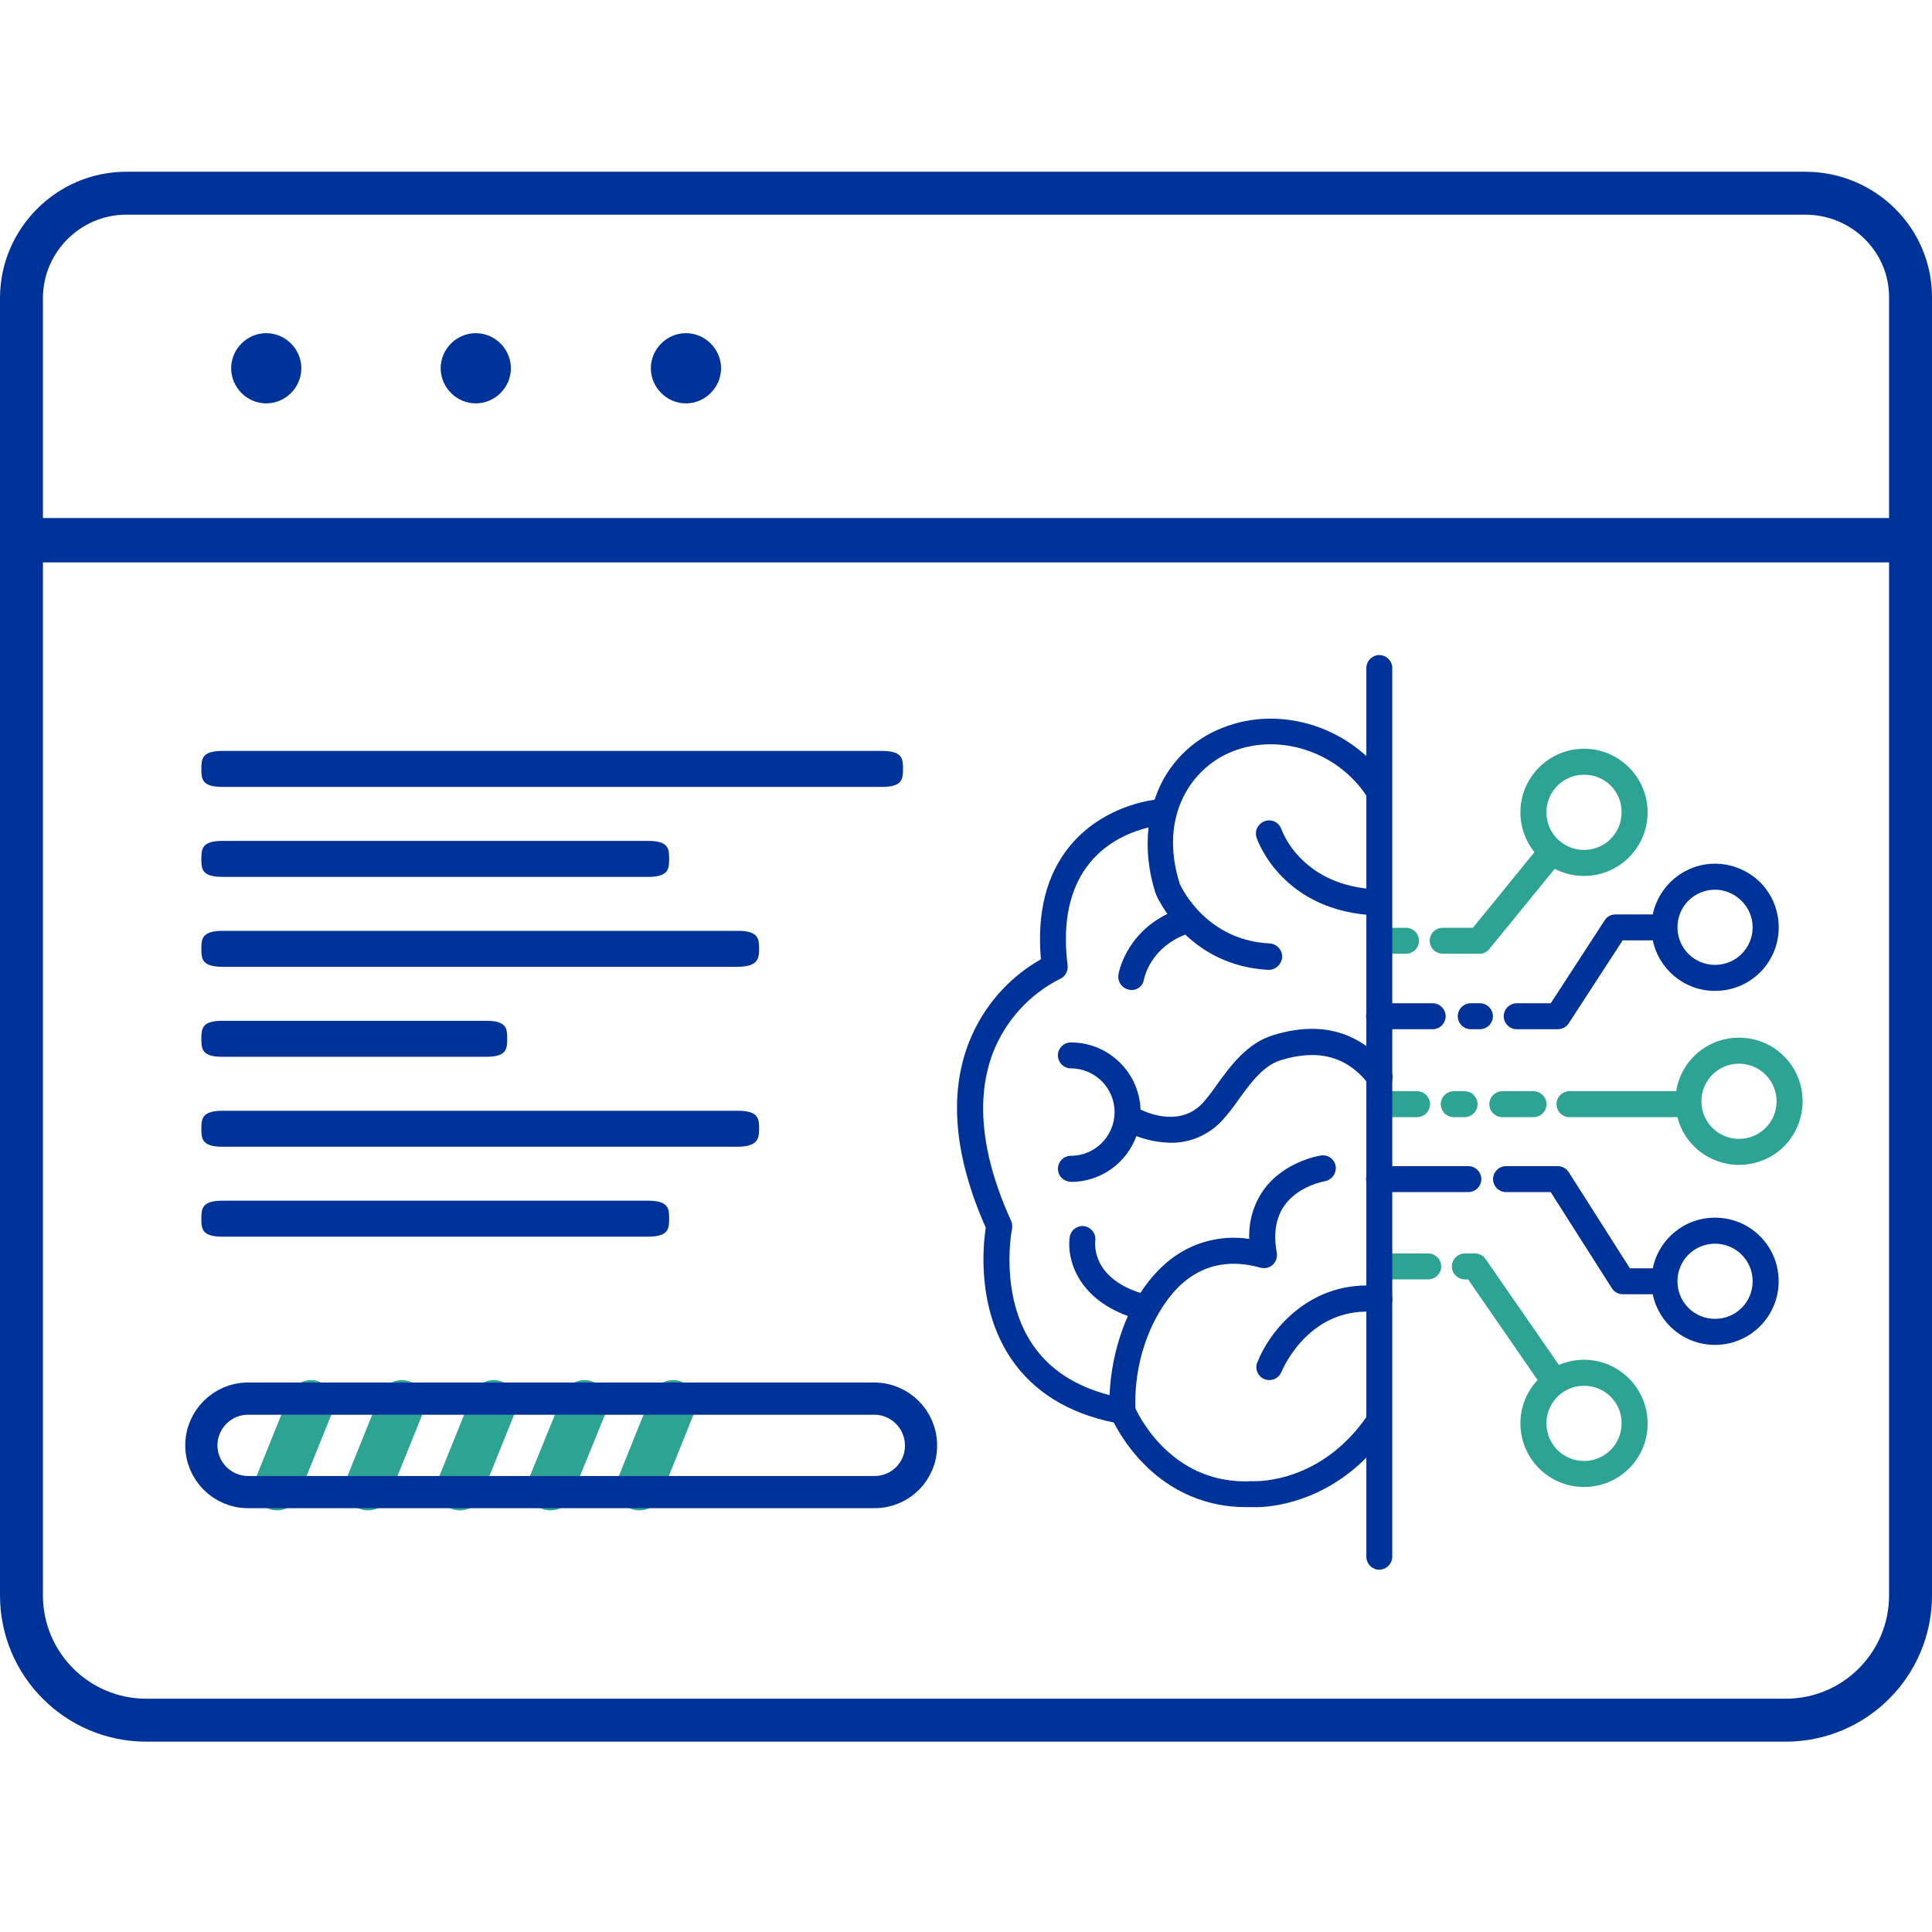 <?xml version="1.0" encoding="UTF-8"?> <svg xmlns="http://www.w3.org/2000/svg" width="90" height="90" viewBox="0 0 90 90" fill="none"><path fill-rule="evenodd" clip-rule="evenodd" d="M1 25.199V74.317C1 77.529 3.603 80.133 6.815 80.133H83.185C86.397 80.133 89 77.529 89 74.317V25.199H1Z" stroke="#003399" stroke-width="2" stroke-miterlimit="10"></path><path fill-rule="evenodd" clip-rule="evenodd" d="M83.867 9H5.884C3.2 9 1 11.2 1 13.884V25.133H89V13.84C89 11.171 86.807 9 84.094 9H83.867Z" stroke="#003399" stroke-width="2" stroke-miterlimit="10"></path><path d="M33.59 17.155C33.59 18.05 32.849 18.791 31.954 18.791C31.06 18.791 30.319 18.05 30.319 17.155C30.319 16.261 31.06 15.52 31.954 15.52C32.849 15.52 33.59 16.261 33.59 17.155Z" fill="#003399"></path><path d="M23.799 17.155C23.799 18.05 23.058 18.791 22.163 18.791C21.269 18.791 20.528 18.05 20.528 17.155C20.528 16.261 21.269 15.52 22.163 15.52C23.058 15.52 23.799 16.261 23.799 17.155Z" fill="#003399"></path><path d="M14.038 17.155C14.038 18.05 13.297 18.791 12.403 18.791C11.508 18.791 10.768 18.05 10.768 17.155C10.768 16.261 11.508 15.52 12.403 15.52C13.297 15.52 14.038 16.261 14.038 17.155Z" fill="#003399"></path><path d="M30.194 57.609H10.357C9.395 57.609 9.38 57.229 9.38 56.771C9.38 56.313 9.402 55.933 10.357 55.933H30.194C31.156 55.933 31.171 56.313 31.171 56.771C31.171 57.229 31.149 57.609 30.194 57.609Z" fill="#003399"></path><path d="M34.328 53.42H10.377C9.395 53.42 9.38 53.04 9.38 52.581C9.38 52.123 9.403 51.743 10.377 51.743H34.365C35.346 51.743 35.361 52.123 35.361 52.581C35.361 53.04 35.309 53.42 34.328 53.42Z" fill="#003399"></path><path d="M22.666 49.229H10.342C9.395 49.229 9.38 48.849 9.38 48.391C9.38 47.932 9.402 47.553 10.342 47.553H22.666C23.613 47.553 23.628 47.932 23.628 48.391C23.628 48.849 23.606 49.229 22.666 49.229Z" fill="#003399"></path><path d="M34.328 45.038H10.377C9.395 45.038 9.38 44.658 9.38 44.2C9.38 43.742 9.403 43.362 10.377 43.362H34.365C35.346 43.362 35.361 43.742 35.361 44.2C35.361 44.658 35.309 45.038 34.328 45.038Z" fill="#003399"></path><path d="M30.194 40.849H10.357C9.395 40.849 9.38 40.469 9.38 40.011C9.38 39.552 9.402 39.172 10.357 39.172H30.194C31.156 39.172 31.171 39.552 31.171 40.011C31.171 40.469 31.149 40.849 30.194 40.849Z" fill="#003399"></path><path d="M41.091 36.657H10.355C9.395 36.657 9.38 36.277 9.38 35.819C9.38 35.361 9.402 34.981 10.355 34.981H41.091C42.051 34.981 42.066 35.361 42.066 35.819C42.066 36.277 42.044 36.657 41.091 36.657Z" fill="#003399"></path><path fill-rule="evenodd" clip-rule="evenodd" d="M59.107 45.179H59.075C57.3 45.086 56.048 44.327 55.214 43.536C53.652 44.152 53.342 45.41 53.297 45.592C53.293 45.606 53.291 45.613 53.291 45.614C53.258 45.912 53.005 46.121 52.707 46.121V46.117C52.675 46.117 52.643 46.117 52.606 46.105C52.276 46.049 52.055 45.743 52.099 45.413C52.11 45.323 52.423 43.538 54.381 42.572C54.028 42.074 53.86 41.691 53.842 41.644C53.834 41.631 53.831 41.621 53.828 41.609C53.826 41.602 53.824 41.596 53.822 41.588C53.5 40.575 53.392 39.532 53.503 38.546C52.805 38.714 51.624 39.142 50.768 40.195C49.83 41.342 49.479 42.949 49.733 44.978C49.765 45.243 49.612 45.505 49.371 45.606C47.95 46.322 46.846 47.546 46.263 49.02C45.437 51.169 45.711 53.81 47.1 56.874C47.156 56.995 47.164 57.115 47.144 57.248C47.132 57.28 46.541 60.332 48.102 62.635C48.885 63.79 50.086 64.576 51.687 64.991C51.73 63.948 51.934 62.919 52.288 61.933C52.366 61.717 52.451 61.508 52.542 61.305C50.111 60.42 49.69 58.553 49.833 57.618C49.889 57.288 50.207 57.066 50.526 57.122C50.843 57.179 51.065 57.477 51.021 57.795C51.002 57.981 50.882 59.511 53.124 60.231C53.515 59.626 53.972 59.111 54.482 58.704C55.529 57.867 56.874 57.513 58.194 57.714C58.162 56.909 58.391 56.103 58.854 55.443C59.812 54.099 61.475 53.833 61.551 53.825C61.882 53.781 62.192 54.022 62.224 54.352C62.256 54.67 62.047 54.956 61.729 55.025C61.709 55.025 60.485 55.234 59.833 56.16C59.434 56.723 59.313 57.472 59.478 58.362C59.535 58.692 59.313 59.01 58.995 59.066C58.907 59.078 58.806 59.078 58.721 59.054C57.389 58.68 56.221 58.877 55.239 59.65C54.795 60.001 54.348 60.53 53.963 61.197C53.949 61.229 53.932 61.259 53.912 61.287C53.284 62.414 52.84 63.913 52.889 65.599C53.159 66.177 54.742 69.193 58.344 68.999H58.408L58.42 69C58.652 69.002 61.561 69.036 63.674 65.98C63.884 65.714 64.27 65.682 64.524 65.892C64.753 66.081 64.822 66.419 64.669 66.673C62.213 70.207 58.787 70.231 58.38 70.207H58.03C56.215 70.207 54.56 69.503 53.26 68.17C52.708 67.606 52.245 66.958 51.883 66.266C49.745 65.827 48.139 64.825 47.1 63.291C45.482 60.9 45.8 57.981 45.92 57.188C44.455 53.883 44.189 50.976 45.139 48.553C45.78 46.922 46.955 45.557 48.489 44.688C48.3 42.494 48.755 40.722 49.846 39.402C51.215 37.746 53.142 37.341 53.785 37.254C53.801 37.207 53.817 37.161 53.834 37.115C54.353 35.638 55.496 34.462 56.962 33.899C59.703 32.808 63.02 33.899 64.683 36.431C64.848 36.717 64.748 37.091 64.462 37.256C64.196 37.409 63.858 37.345 63.669 37.091C62.312 35.022 59.615 34.128 57.401 35.01C55.516 35.759 53.954 38.005 54.957 41.169C55.078 41.443 56.245 43.802 59.132 43.947C59.462 43.959 59.727 44.233 59.727 44.563C59.727 44.893 59.441 45.179 59.111 45.179H59.107ZM64.186 42.646H64.165C59.749 42.493 58.582 39.164 58.537 39.023C58.429 38.705 58.602 38.363 58.924 38.25C59.246 38.137 59.584 38.315 59.697 38.637L59.697 38.638C59.747 38.773 60.678 41.314 64.214 41.434C64.544 41.447 64.818 41.72 64.81 42.05C64.802 42.38 64.524 42.654 64.194 42.646H64.186ZM49.281 54.446C49.281 54.776 49.554 55.05 49.884 55.05V55.058C51.288 55.058 52.483 54.169 52.938 52.923C53.443 53.12 53.984 53.222 54.523 53.231L54.519 53.235C55.425 53.247 56.282 52.885 56.922 52.212C57.2 51.902 57.454 51.572 57.695 51.23C58.255 50.449 58.843 49.644 59.656 49.39C61.427 48.843 62.772 49.217 63.786 50.538C63.786 50.55 63.794 50.558 63.806 50.57C64.016 50.823 64.402 50.856 64.656 50.646C64.909 50.437 64.942 50.05 64.732 49.797C63.81 48.585 62.123 47.337 59.281 48.231C58.082 48.605 57.31 49.671 56.694 50.52L56.693 50.521C56.483 50.827 56.262 51.117 56.02 51.391C55.01 52.464 53.571 51.899 53.131 51.688C53.067 49.949 51.639 48.56 49.884 48.56C49.554 48.56 49.281 48.834 49.281 49.164C49.281 49.494 49.554 49.768 49.884 49.768C51.008 49.768 51.921 50.682 51.921 51.805C51.921 52.928 51.008 53.842 49.884 53.842C49.554 53.842 49.281 54.116 49.281 54.446ZM58.524 63.685C58.524 64.015 58.798 64.289 59.128 64.289C59.382 64.289 59.603 64.136 59.692 63.914C59.693 63.913 59.695 63.907 59.7 63.896C59.814 63.639 61.077 60.788 64.184 61.128C64.515 61.161 64.825 60.919 64.857 60.589C64.889 60.259 64.647 59.949 64.317 59.917C60.992 59.554 59.096 62.087 58.569 63.475C58.536 63.54 58.524 63.608 58.524 63.685Z" fill="#003399"></path><path fill-rule="evenodd" clip-rule="evenodd" d="M81.009 54.265C79.621 54.265 78.464 53.323 78.138 52.041H73.111C72.781 52.041 72.507 51.767 72.507 51.437C72.507 51.107 72.781 50.833 73.111 50.833H78.082C78.305 49.415 79.526 48.339 81.009 48.339C82.651 48.339 83.972 49.659 83.972 51.302C83.972 52.083 83.662 52.844 83.102 53.407C82.55 53.959 81.79 54.265 81.009 54.265ZM81.009 49.551C80.038 49.551 79.257 50.332 79.257 51.302C79.257 52.272 80.038 53.053 81.009 53.053C81.979 53.053 82.76 52.272 82.76 51.302C82.76 50.839 82.571 50.388 82.24 50.058C81.922 49.74 81.468 49.551 81.009 49.551ZM69.983 52.041H71.436C71.774 52.041 72.04 51.767 72.04 51.437C72.04 51.107 71.766 50.833 71.436 50.833H69.983C69.653 50.833 69.379 51.107 69.379 51.437C69.379 51.767 69.653 52.041 69.983 52.041ZM68.227 52.041H67.72C67.39 52.041 67.116 51.767 67.116 51.437C67.116 51.107 67.39 50.833 67.72 50.833H68.227C68.557 50.833 68.831 51.107 68.831 51.437C68.831 51.767 68.557 52.041 68.227 52.041ZM64.25 52.041H66.013C66.343 52.041 66.617 51.767 66.617 51.437C66.617 51.107 66.343 50.833 66.013 50.833H64.25C63.92 50.833 63.646 51.107 63.646 51.437C63.646 51.767 63.92 52.041 64.25 52.041Z" fill="#2DA493"></path><path fill-rule="evenodd" clip-rule="evenodd" d="M76.993 43.805C77.273 45.146 78.461 46.16 79.893 46.16C80.678 46.16 81.435 45.854 81.999 45.29C83.154 44.131 83.142 42.247 81.987 41.091C81.423 40.544 80.674 40.234 79.893 40.234C78.468 40.234 77.27 41.252 76.992 42.598H75.26C75.05 42.598 74.861 42.694 74.752 42.871L72.24 46.736H70.654C70.324 46.736 70.05 47.01 70.05 47.34C70.05 47.67 70.324 47.944 70.654 47.944H72.57C72.768 47.944 72.969 47.847 73.078 47.67L75.59 43.805H76.993ZM78.142 43.192C78.145 42.224 78.925 41.446 79.893 41.446C80.352 41.446 80.795 41.635 81.125 41.965C81.455 42.283 81.645 42.734 81.645 43.197C81.645 44.167 80.864 44.948 79.893 44.948C78.927 44.948 78.149 44.173 78.142 43.209L78.142 43.202L78.142 43.192ZM68.942 47.944H68.512C68.181 47.944 67.908 47.67 67.908 47.34C67.908 47.01 68.181 46.736 68.512 46.736H68.942C69.272 46.736 69.546 47.01 69.546 47.34C69.546 47.67 69.272 47.944 68.942 47.944ZM64.24 47.944H66.74C67.079 47.944 67.344 47.67 67.344 47.34C67.344 47.01 67.07 46.736 66.74 46.736H64.24C63.91 46.736 63.636 47.01 63.636 47.34C63.636 47.67 63.91 47.944 64.24 47.944Z" fill="#003399"></path><path fill-rule="evenodd" clip-rule="evenodd" d="M72.424 40.473C72.832 40.685 73.296 40.805 73.789 40.805C75.432 40.805 76.752 39.472 76.752 37.842C76.752 36.211 75.42 34.879 73.789 34.879C72.159 34.879 70.826 36.211 70.826 37.842C70.826 38.543 71.071 39.19 71.48 39.698L68.614 43.219H67.205C66.875 43.219 66.601 43.493 66.601 43.823C66.601 44.153 66.875 44.427 67.205 44.427H68.912V44.435C69.089 44.435 69.266 44.347 69.375 44.214L72.424 40.473ZM72.038 37.842C72.038 36.872 72.819 36.091 73.789 36.091C74.76 36.078 75.553 36.872 75.54 37.842C75.54 38.812 74.76 39.593 73.789 39.593C72.819 39.593 72.038 38.812 72.038 37.842ZM65.498 44.429H64.254C63.924 44.429 63.65 44.155 63.65 43.825C63.65 43.495 63.924 43.221 64.254 43.221H65.498C65.828 43.221 66.102 43.495 66.102 43.825C66.102 44.155 65.828 44.429 65.498 44.429Z" fill="#2DA493"></path><path fill-rule="evenodd" clip-rule="evenodd" d="M68.403 55.532H64.24C63.91 55.532 63.636 55.258 63.636 54.928C63.636 54.598 63.91 54.324 64.24 54.324H68.403C68.733 54.324 69.007 54.598 69.007 54.928C69.007 55.258 68.733 55.532 68.403 55.532ZM76.991 60.291H75.598C75.389 60.291 75.2 60.182 75.091 60.017L72.237 55.532H70.155C69.825 55.532 69.552 55.258 69.552 54.928C69.552 54.598 69.825 54.324 70.155 54.324H72.567C72.776 54.324 72.965 54.433 73.074 54.598L75.928 59.083H76.992C77.269 57.733 78.458 56.724 79.893 56.724C81.536 56.724 82.856 58.045 82.856 59.687C82.856 61.33 81.524 62.65 79.893 62.65C78.458 62.65 77.268 61.642 76.991 60.291ZM78.142 59.687C78.142 58.717 78.923 57.936 79.893 57.936C80.864 57.936 81.645 58.717 81.645 59.687C81.645 60.657 80.864 61.438 79.893 61.438C78.923 61.438 78.142 60.657 78.142 59.687Z" fill="#003399"></path><path fill-rule="evenodd" clip-rule="evenodd" d="M72.619 63.585L69.207 58.656C69.099 58.491 68.91 58.391 68.712 58.391H68.237C67.907 58.391 67.633 58.664 67.633 58.995C67.633 59.325 67.907 59.599 68.237 59.599H68.39L71.626 64.286C71.13 64.816 70.826 65.527 70.826 66.306C70.826 67.937 72.147 69.269 73.789 69.269C75.432 69.269 76.764 67.949 76.752 66.306C76.752 64.676 75.419 63.343 73.789 63.343C73.374 63.343 72.978 63.43 72.619 63.585ZM66.533 59.599H64.254C63.924 59.599 63.65 59.325 63.65 58.995C63.65 58.665 63.924 58.391 64.254 58.391H66.533C66.863 58.391 67.136 58.665 67.136 58.995C67.136 59.325 66.863 59.599 66.533 59.599ZM72.038 66.306C72.038 65.336 72.819 64.555 73.789 64.555C74.759 64.555 75.552 65.336 75.54 66.306C75.54 67.277 74.759 68.058 73.789 68.058C72.819 68.058 72.038 67.277 72.038 66.306Z" fill="#2DA493"></path><path d="M64.254 73.124C63.924 73.124 63.65 72.85 63.65 72.52V31.119C63.65 30.789 63.924 30.515 64.254 30.515C64.584 30.515 64.858 30.789 64.858 31.119V72.504C64.858 72.846 64.584 73.12 64.254 73.12V73.124Z" fill="#003399"></path><path d="M14.485 65.37L12.908 69.279" stroke="#2DA493" stroke-width="2.16" stroke-linecap="round" stroke-linejoin="round"></path><path d="M18.719 65.37L17.142 69.279" stroke="#2DA493" stroke-width="2.16" stroke-linecap="round" stroke-linejoin="round"></path><path d="M23 65.37L21.423 69.279" stroke="#2DA493" stroke-width="2.16" stroke-linecap="round" stroke-linejoin="round"></path><path d="M27.233 65.37L25.641 69.279" stroke="#2DA493" stroke-width="2.16" stroke-linecap="round" stroke-linejoin="round"></path><path d="M31.356 65.37L29.784 69.279" stroke="#2DA493" stroke-width="2.16" stroke-linecap="round" stroke-linejoin="round"></path><path d="M40.741 69.507H11.557C10.357 69.507 9.38 68.53 9.38 67.33C9.38 66.13 10.357 65.153 11.557 65.153H40.727C41.926 65.153 42.904 66.13 42.904 67.33C42.918 68.53 41.946 69.507 40.741 69.507Z" stroke="#003399" stroke-width="1.5" stroke-linecap="round" stroke-linejoin="round"></path></svg> 